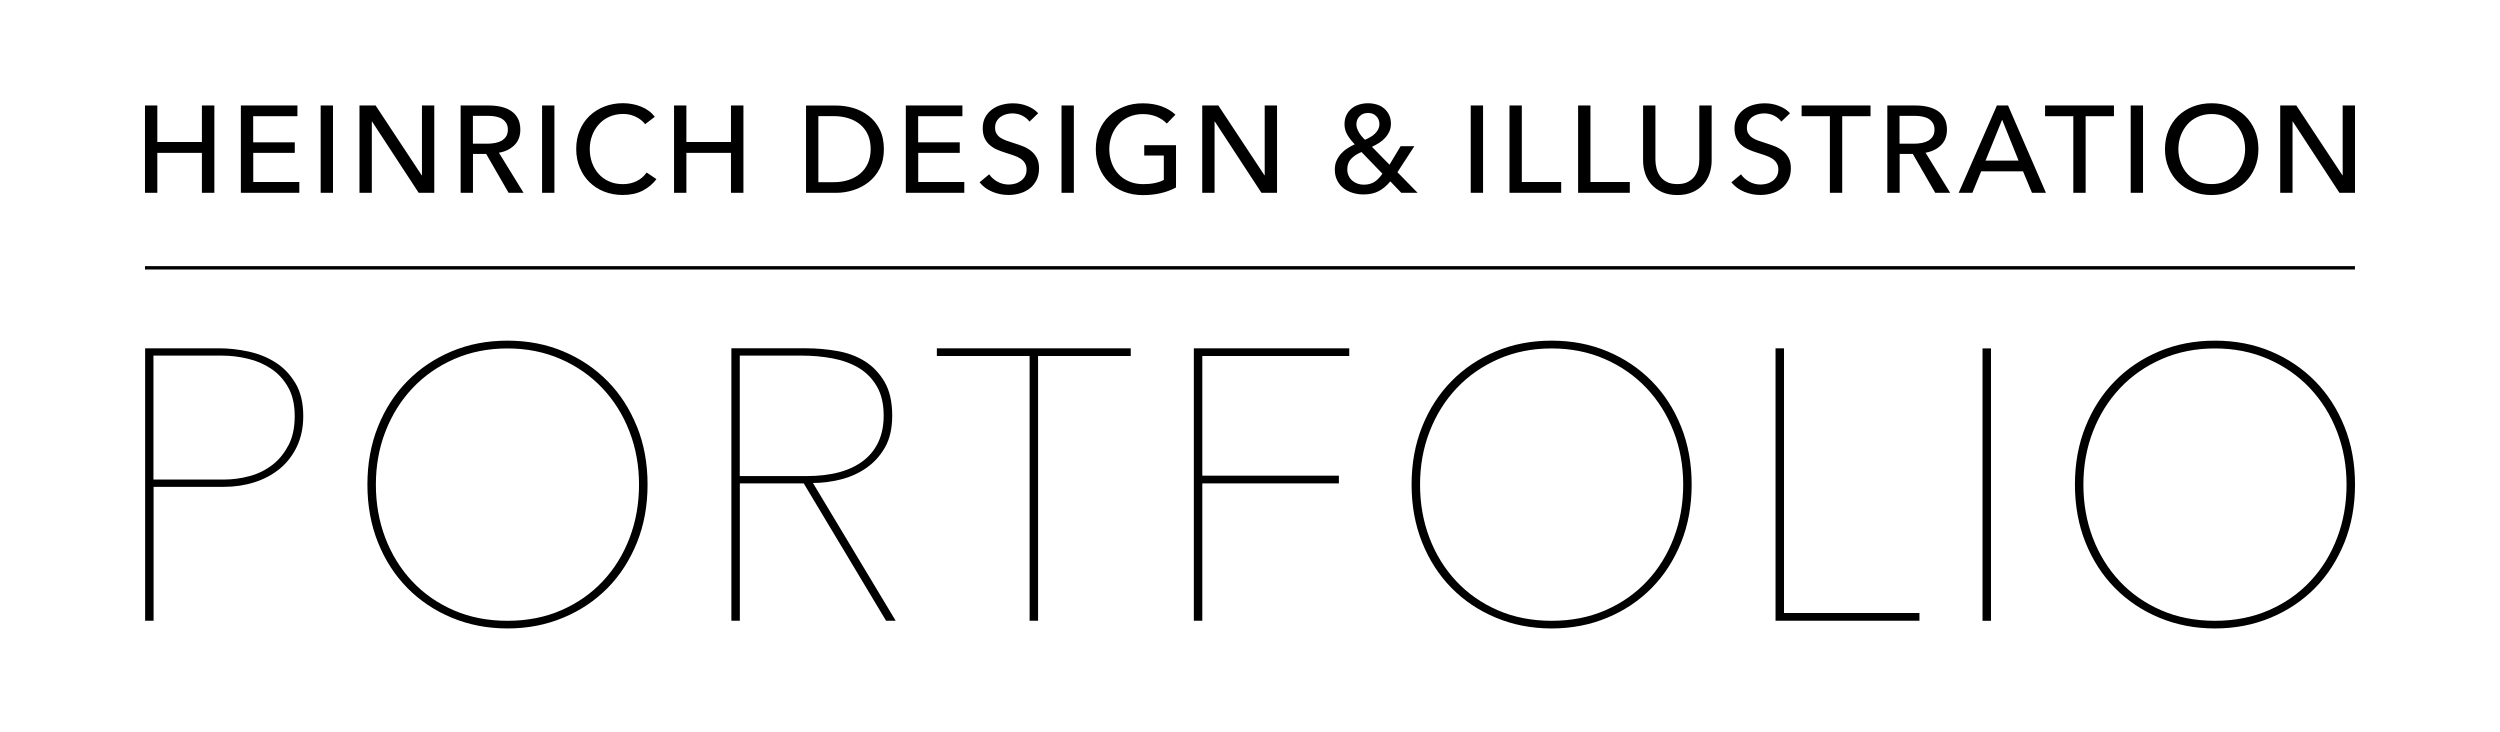 <?xml version="1.0" encoding="UTF-8"?>
<svg id="Layer_1" data-name="Layer 1" xmlns="http://www.w3.org/2000/svg" viewBox="0 0 369 108">
  <rect x="21.4" y="39.28" width="326.19" height=".5"/>
  <path d="M338.93,15.57h-2.37v12.89h1.82v-10.52h.04l6.88,10.52h2.3v-12.89h-1.82v10.3h-.04l-6.8-10.3h0ZM331.03,24.02c-.23.63-.56,1.18-.99,1.65-.43.47-.95.83-1.56,1.1-.61.27-1.29.4-2.04.4s-1.42-.13-2.02-.4c-.6-.27-1.12-.63-1.55-1.1-.43-.47-.76-1.02-.99-1.65-.23-.63-.35-1.3-.35-2.02s.12-1.37.35-1.99c.23-.62.56-1.17.98-1.65s.94-.85,1.55-1.12c.61-.27,1.28-.41,2.03-.41s1.44.14,2.05.41c.61.27,1.12.65,1.55,1.12.43.47.76,1.02.99,1.65.23.62.35,1.29.35,1.99s-.12,1.39-.35,2.02M332.82,19.24c-.35-.83-.83-1.54-1.44-2.13-.61-.59-1.34-1.05-2.19-1.38-.85-.33-1.77-.49-2.76-.49s-1.91.16-2.75.49c-.84.33-1.57.79-2.18,1.38-.61.59-1.09,1.3-1.43,2.13s-.52,1.75-.52,2.76.17,1.91.52,2.74c.34.83.82,1.55,1.43,2.15.61.6,1.34,1.07,2.18,1.4.84.33,1.76.5,2.75.5s1.91-.17,2.76-.5c.85-.33,1.58-.8,2.19-1.4.61-.6,1.1-1.32,1.44-2.15.35-.83.52-1.74.52-2.74s-.17-1.93-.52-2.76M316.31,15.57h-1.82v12.89h1.82v-12.89ZM307.85,17.15h4.17v-1.58h-10.17v1.58h4.17v11.31h1.82v-11.31h0ZM295.51,17.66l2.43,6.04h-4.87l2.45-6.04ZM292.42,25.29h6.18l1.32,3.17h2.06l-5.59-12.89h-1.65l-5.64,12.89h2.02l1.3-3.17ZM280.38,17.1h2.23c.39,0,.77.03,1.12.1.36.07.67.18.93.34.26.16.48.37.63.63.16.26.24.59.24.97s-.08.71-.24.97c-.16.26-.38.47-.65.64-.28.16-.6.28-.97.35-.37.07-.77.11-1.2.11h-2.1v-4.11h0ZM280.38,22.72h1.95l3.31,5.74h2.21l-3.64-5.92c.93-.16,1.69-.53,2.28-1.11.59-.58.88-1.35.88-2.29,0-.66-.12-1.21-.37-1.67-.25-.46-.58-.82-1-1.1-.42-.28-.92-.48-1.48-.61-.56-.13-1.16-.19-1.78-.19h-4.17v12.89h1.82v-5.74h0ZM271.92,17.15h4.17v-1.58h-10.17v1.58h4.17v11.31h1.82v-11.31h0ZM264.21,16.72c-.4-.45-.94-.81-1.6-1.07-.66-.27-1.37-.4-2.13-.4-.54,0-1.08.07-1.61.21-.53.14-1.01.36-1.43.66-.42.3-.77.69-1.03,1.15-.26.46-.4,1.01-.4,1.66,0,.59.1,1.09.29,1.49.2.4.45.74.77,1.01.32.27.68.5,1.09.67.4.18.82.32,1.23.45.42.13.81.26,1.19.39.37.13.7.28.98.46.28.18.51.4.67.67.17.26.25.59.25.97s-.08.72-.24.99-.36.5-.61.68c-.25.18-.53.32-.84.4-.31.08-.61.13-.92.13-.6,0-1.16-.14-1.67-.42-.52-.28-.92-.64-1.23-1.09l-1.42,1.18c.5.62,1.14,1.09,1.9,1.4.77.32,1.56.47,2.38.47.58,0,1.14-.08,1.68-.24.55-.16,1.03-.4,1.44-.72.42-.32.75-.73,1-1.22.25-.49.38-1.07.38-1.74s-.12-1.17-.35-1.59-.53-.77-.9-1.05c-.37-.28-.78-.5-1.23-.67-.45-.17-.9-.32-1.34-.46-.37-.12-.71-.24-1.04-.35-.33-.12-.61-.26-.85-.42-.24-.16-.43-.37-.57-.6-.14-.24-.21-.53-.21-.88s.08-.68.23-.94c.15-.26.35-.48.6-.66.25-.17.52-.3.82-.38.3-.08.6-.12.89-.12.55,0,1.05.11,1.49.34.44.23.79.51,1.05.87l1.29-1.24h0ZM249.83,28.36c.64-.29,1.16-.67,1.58-1.14.42-.47.73-1.02.93-1.63.2-.61.3-1.25.3-1.9v-8.12h-1.82v8.01c0,.44-.05.87-.17,1.3-.11.43-.29.82-.54,1.16-.25.34-.59.61-1,.82s-.92.31-1.53.31-1.13-.1-1.54-.31c-.41-.21-.74-.48-.99-.82-.25-.34-.43-.72-.54-1.16-.11-.43-.17-.87-.17-1.3v-8.01h-1.82v8.12c0,.66.1,1.29.3,1.9.2.61.51,1.16.93,1.63.42.47.94.85,1.58,1.14.64.28,1.39.43,2.24.43s1.61-.14,2.24-.43M234.75,15.57h-1.82v12.89h7.63v-1.6h-5.81v-11.29h0ZM224.62,15.57h-1.82v12.89h7.63v-1.6h-5.81v-11.29h0ZM218.9,15.57h-1.82v12.89h1.82v-12.89ZM204.04,25.64c-.36.53-.75.94-1.18,1.21-.43.27-.96.41-1.58.41-.31,0-.61-.05-.9-.15-.29-.1-.55-.25-.78-.45-.23-.19-.41-.43-.54-.71s-.2-.59-.2-.93c0-.66.19-1.18.57-1.58.38-.4.89-.74,1.53-1l3.09,3.2h0ZM203.43,19.08c-.12.23-.28.44-.48.64s-.42.37-.68.51c-.26.15-.52.28-.79.4-.15-.13-.3-.28-.45-.46s-.29-.35-.41-.56c-.12-.2-.22-.4-.3-.61-.08-.21-.12-.41-.12-.62,0-.51.17-.92.49-1.24.33-.32.74-.47,1.24-.47s.89.16,1.2.47c.31.31.47.7.47,1.17,0,.28-.06.53-.18.76M208.75,21.58h-2.02l-1.64,2.73-2.59-2.64c.37-.17.72-.37,1.06-.58.34-.22.63-.47.89-.75s.46-.59.62-.93c.15-.34.23-.72.23-1.15,0-.5-.09-.93-.28-1.31-.18-.38-.43-.69-.73-.95-.31-.26-.66-.45-1.07-.57s-.83-.19-1.29-.19-.89.06-1.31.19-.79.32-1.11.58c-.32.26-.58.58-.77.97s-.29.84-.29,1.37c0,.58.15,1.11.44,1.59s.65.93,1.07,1.36c-.37.17-.73.37-1.09.6-.36.23-.67.5-.94.8-.27.3-.49.65-.66,1.03-.17.38-.25.82-.25,1.3,0,.6.11,1.12.34,1.58s.53.84.92,1.15c.39.31.84.54,1.35.7.52.16,1.05.24,1.62.24.91,0,1.67-.17,2.29-.51.62-.34,1.17-.81,1.67-1.42l1.62,1.69h2.41l-2.98-3.04,2.5-3.84h0ZM179.82,15.57h-2.37v12.89h1.82v-10.52h.04l6.88,10.52h2.3v-12.89h-1.82v10.3h-.04l-6.8-10.3h0ZM173.49,16.92c-.54-.51-1.22-.92-2.03-1.22-.82-.3-1.74-.45-2.79-.45s-1.91.16-2.76.49c-.85.33-1.58.79-2.2,1.38-.62.59-1.1,1.3-1.45,2.13s-.52,1.75-.52,2.76.17,1.91.52,2.74c.34.83.82,1.55,1.43,2.15.61.6,1.35,1.07,2.2,1.4s1.79.5,2.8.5c.96,0,1.84-.1,2.65-.29.81-.19,1.56-.47,2.24-.84v-6.24h-4.69v1.53h2.89v3.59c-.38.21-.83.37-1.34.47-.52.11-1.08.16-1.69.16-.77,0-1.47-.13-2.1-.4-.62-.27-1.15-.63-1.58-1.1-.43-.47-.76-1.02-.99-1.65-.23-.63-.35-1.3-.35-2.02s.12-1.37.35-1.99c.23-.62.56-1.17.99-1.65s.95-.85,1.56-1.12c.61-.27,1.3-.41,2.06-.41s1.43.13,2.03.38c.61.26,1.11.6,1.5,1.02l1.27-1.31h0ZM158.5,15.57h-1.82v12.89h1.82v-12.89ZM153.24,16.72c-.4-.45-.94-.81-1.6-1.07-.66-.27-1.37-.4-2.13-.4-.54,0-1.08.07-1.61.21-.53.14-1.01.36-1.43.66-.42.3-.77.69-1.03,1.15s-.39,1.01-.39,1.66c0,.59.1,1.09.29,1.49s.45.74.77,1.01c.32.27.68.5,1.09.67.4.18.82.32,1.23.45.42.13.81.26,1.19.39.37.13.7.28.98.46.28.18.51.4.67.67.17.26.25.59.25.97s-.08.72-.24.99-.36.5-.62.68c-.25.18-.53.32-.84.4s-.61.13-.92.13c-.6,0-1.16-.14-1.67-.42s-.92-.64-1.23-1.09l-1.42,1.18c.5.62,1.14,1.09,1.9,1.4.77.32,1.56.47,2.38.47.58,0,1.14-.08,1.68-.24.55-.16,1.03-.4,1.44-.72.42-.32.75-.73,1-1.22.25-.49.38-1.07.38-1.74s-.12-1.17-.35-1.59-.53-.77-.9-1.05c-.37-.28-.78-.5-1.23-.67-.45-.17-.9-.32-1.34-.46-.37-.12-.71-.24-1.04-.35-.32-.12-.61-.26-.85-.42-.24-.16-.43-.37-.57-.6-.14-.24-.21-.53-.21-.88s.08-.68.23-.94c.15-.26.35-.48.6-.66.24-.17.52-.3.82-.38.3-.08.6-.12.89-.12.55,0,1.05.11,1.49.34.44.23.79.51,1.05.87l1.29-1.24h0ZM135.52,22.56h6.14v-1.55h-6.14v-3.86h6.53v-1.58h-8.35v12.89h8.63v-1.6h-6.8v-4.3h0ZM120.79,17.14h2.28c.78,0,1.51.11,2.18.32.67.21,1.24.52,1.73.93.48.41.86.91,1.13,1.52.27.61.4,1.31.4,2.11s-.14,1.45-.4,2.06c-.27.61-.65,1.12-1.13,1.53-.48.41-1.06.73-1.73.95-.67.22-1.39.33-2.18.33h-2.28v-9.74h0ZM118.97,28.46h4.47c.83,0,1.67-.13,2.5-.39.83-.26,1.59-.66,2.26-1.18.67-.53,1.22-1.19,1.64-2,.42-.81.62-1.76.62-2.87s-.21-2.12-.62-2.93-.96-1.48-1.64-2c-.67-.52-1.43-.9-2.26-1.15-.83-.24-1.67-.36-2.5-.36h-4.47v12.89h0ZM99.49,28.46h1.82v-5.9h6.58v5.9h1.84v-12.89h-1.84v5.39h-6.58v-5.39h-1.82v12.89ZM95.44,25.47c-.39.56-.89.98-1.49,1.27-.6.29-1.27.44-2.01.44s-1.43-.13-2.03-.4c-.61-.27-1.12-.63-1.54-1.1s-.75-1.02-.98-1.65c-.23-.63-.34-1.31-.34-2.04s.12-1.37.35-1.99c.23-.62.56-1.17.99-1.65s.95-.85,1.55-1.12c.61-.27,1.29-.41,2.05-.41.67,0,1.3.14,1.88.43.58.29,1.03.65,1.35,1.08l1.43-1.09c-.25-.33-.54-.62-.88-.87s-.72-.46-1.14-.63c-.42-.17-.85-.3-1.31-.38-.45-.08-.9-.13-1.34-.13-.99,0-1.91.16-2.76.49-.85.33-1.58.79-2.2,1.38-.62.59-1.1,1.3-1.45,2.13s-.52,1.75-.52,2.76.17,1.91.52,2.74c.34.83.82,1.55,1.43,2.15.61.6,1.33,1.07,2.17,1.4s1.76.5,2.75.5c1.15,0,2.14-.22,2.96-.65.82-.43,1.49-.99,2.01-1.69l-1.45-.98ZM81.83,15.57h-1.82v12.89h1.82v-12.89ZM69.81,17.1h2.23c.39,0,.76.03,1.12.1.35.07.66.18.93.34.26.16.48.37.63.63.16.26.24.59.24.97s-.08.71-.24.97c-.16.26-.38.47-.65.64-.28.16-.6.28-.97.35-.37.07-.77.11-1.2.11h-2.1v-4.11h0ZM69.81,22.72h1.95l3.31,5.74h2.21l-3.64-5.92c.93-.16,1.69-.53,2.28-1.11.59-.58.88-1.35.88-2.29,0-.66-.12-1.21-.37-1.67-.25-.46-.58-.82-1-1.1-.42-.28-.92-.48-1.48-.61-.56-.13-1.16-.19-1.78-.19h-4.18v12.89h1.82v-5.74h0ZM55.43,15.57h-2.37v12.89h1.82v-10.52h.04l6.88,10.52h2.3v-12.89h-1.82v10.3h-.04l-6.8-10.3h0ZM49.15,15.57h-1.82v12.89h1.82v-12.89ZM37.37,22.56h6.14v-1.55h-6.14v-3.86h6.53v-1.58h-8.35v12.89h8.63v-1.6h-6.8v-4.3h0ZM21.4,28.46h1.82v-5.9h6.58v5.9h1.84v-12.89h-1.84v5.39h-6.58v-5.39h-1.82v12.89Z"/>
  <path d="M344.96,79.39c-.93,2.44-2.24,4.57-3.95,6.39-1.7,1.82-3.75,3.25-6.13,4.29-2.39,1.04-5.04,1.56-7.95,1.56s-5.57-.52-7.95-1.56c-2.39-1.04-4.43-2.47-6.13-4.29-1.7-1.82-3.02-3.95-3.95-6.39s-1.39-5.06-1.39-7.86.47-5.42,1.42-7.86c.95-2.44,2.28-4.57,4-6.39,1.72-1.82,3.78-3.25,6.16-4.29,2.39-1.04,5-1.56,7.84-1.56s5.45.52,7.84,1.56c2.39,1.04,4.44,2.47,6.16,4.29,1.72,1.82,3.06,3.95,4,6.39.95,2.44,1.42,5.06,1.42,7.86s-.46,5.42-1.39,7.86M346.04,62.97c-1.04-2.59-2.48-4.83-4.32-6.7-1.84-1.87-4.01-3.34-6.53-4.4-2.52-1.06-5.27-1.59-8.26-1.59s-5.74.53-8.26,1.59c-2.52,1.06-4.7,2.53-6.53,4.4-1.84,1.87-3.28,4.11-4.32,6.7-1.04,2.59-1.56,5.44-1.56,8.55s.52,5.95,1.56,8.55c1.04,2.59,2.48,4.83,4.32,6.7,1.84,1.87,4.02,3.34,6.56,4.4,2.54,1.06,5.28,1.59,8.23,1.59s5.7-.53,8.23-1.59c2.54-1.06,4.72-2.53,6.56-4.4s3.27-4.11,4.32-6.7c1.04-2.59,1.56-5.44,1.56-8.55s-.52-5.95-1.56-8.55M293.87,51.42h-1.25v40.21h1.25v-40.21ZM283.31,91.62v-1.14h-19.99v-39.07h-1.25v40.21h21.24,0ZM247.05,79.39c-.93,2.44-2.24,4.57-3.95,6.39-1.7,1.82-3.75,3.25-6.13,4.29-2.39,1.04-5.04,1.56-7.95,1.56s-5.57-.52-7.95-1.56c-2.39-1.04-4.43-2.47-6.13-4.29-1.7-1.82-3.02-3.95-3.95-6.39s-1.39-5.06-1.39-7.86.47-5.42,1.42-7.86c.95-2.44,2.28-4.57,4-6.39,1.72-1.82,3.78-3.25,6.16-4.29,2.39-1.04,5-1.56,7.84-1.56s5.45.52,7.84,1.56c2.39,1.04,4.44,2.47,6.16,4.29,1.72,1.82,3.06,3.95,4,6.39.95,2.44,1.42,5.06,1.42,7.86s-.46,5.42-1.39,7.86M248.13,62.97c-1.04-2.59-2.48-4.83-4.32-6.7s-4.01-3.34-6.53-4.4c-2.52-1.06-5.27-1.59-8.26-1.59s-5.75.53-8.26,1.59c-2.52,1.06-4.7,2.53-6.53,4.4-1.84,1.87-3.28,4.11-4.32,6.7-1.04,2.59-1.56,5.44-1.56,8.55s.52,5.95,1.56,8.55c1.04,2.59,2.48,4.83,4.32,6.7,1.84,1.87,4.02,3.34,6.56,4.4,2.54,1.06,5.28,1.59,8.23,1.59s5.7-.53,8.23-1.59c2.54-1.06,4.72-2.53,6.56-4.4s3.27-4.11,4.32-6.7c1.04-2.59,1.56-5.44,1.56-8.55s-.52-5.95-1.56-8.55M199.15,52.55v-1.14h-22.94v40.21h1.25v-20.27h20.16v-1.14h-20.16v-17.66h21.69ZM166.9,52.55v-1.14h-28.62v1.14h13.69v39.07h1.25v-39.07h13.69,0ZM127.51,67.94c-1.95,1.55-4.78,2.33-8.49,2.33h-9.83v-17.78h9.2c1.51,0,3,.13,4.46.4,1.46.27,2.74.73,3.86,1.39,1.12.66,2.02,1.57,2.7,2.73.68,1.15,1.02,2.6,1.02,4.34,0,2.84-.98,5.04-2.92,6.59M132.2,91.62l-12.21-20.33c1.33,0,2.68-.17,4.06-.51,1.38-.34,2.64-.9,3.78-1.68,1.14-.78,2.06-1.79,2.78-3.04.72-1.25,1.08-2.82,1.08-4.71,0-2.04-.38-3.71-1.14-5-.76-1.29-1.73-2.3-2.92-3.04-1.19-.74-2.55-1.24-4.06-1.5s-3.01-.4-4.49-.4h-11.13v40.21h1.25v-20.27h9.43l12.15,20.27h1.42,0ZM92.93,79.39c-.93,2.44-2.24,4.57-3.95,6.39-1.7,1.82-3.75,3.25-6.13,4.29-2.38,1.04-5.04,1.56-7.95,1.56s-5.57-.52-7.95-1.56c-2.38-1.04-4.43-2.47-6.13-4.29-1.7-1.82-3.02-3.95-3.95-6.39-.93-2.44-1.39-5.06-1.39-7.86s.47-5.42,1.42-7.86c.95-2.44,2.28-4.57,4-6.39,1.72-1.82,3.78-3.25,6.16-4.29,2.38-1.04,5-1.56,7.84-1.56s5.45.52,7.84,1.56c2.38,1.04,4.44,2.47,6.16,4.29,1.72,1.82,3.06,3.95,4,6.39.95,2.44,1.42,5.06,1.42,7.86s-.46,5.42-1.39,7.86M94.01,62.97c-1.04-2.59-2.48-4.83-4.32-6.7-1.84-1.87-4.01-3.34-6.53-4.4-2.52-1.06-5.27-1.59-8.26-1.59s-5.75.53-8.26,1.59c-2.52,1.06-4.69,2.53-6.53,4.4-1.84,1.87-3.28,4.11-4.32,6.7-1.04,2.59-1.56,5.44-1.56,8.55s.52,5.95,1.56,8.55c1.04,2.59,2.48,4.83,4.32,6.7,1.84,1.87,4.02,3.34,6.56,4.4,2.54,1.06,5.28,1.59,8.24,1.59s5.7-.53,8.23-1.59c2.54-1.06,4.72-2.53,6.56-4.4s3.27-4.11,4.32-6.7c1.04-2.59,1.56-5.44,1.56-8.55s-.52-5.95-1.56-8.55M42.58,65.7c-.61,1.19-1.4,2.17-2.38,2.92-.99.76-2.1,1.31-3.35,1.65-1.25.34-2.5.51-3.75.51h-10.45v-18.29h10.16c1.25,0,2.51.15,3.78.46,1.27.3,2.41.79,3.44,1.48s1.85,1.59,2.5,2.73.97,2.56.97,4.26-.3,3.09-.91,4.29M43.61,56.58c-.76-1.29-1.73-2.31-2.92-3.07-1.19-.76-2.53-1.3-4-1.62-1.48-.32-2.93-.48-4.37-.48h-10.9v40.21h1.25v-19.76h10.39c1.59,0,3.1-.23,4.51-.68s2.66-1.12,3.72-1.99c1.06-.87,1.9-1.96,2.53-3.27.62-1.31.94-2.81.94-4.51,0-1.93-.38-3.54-1.14-4.83"/>
</svg>